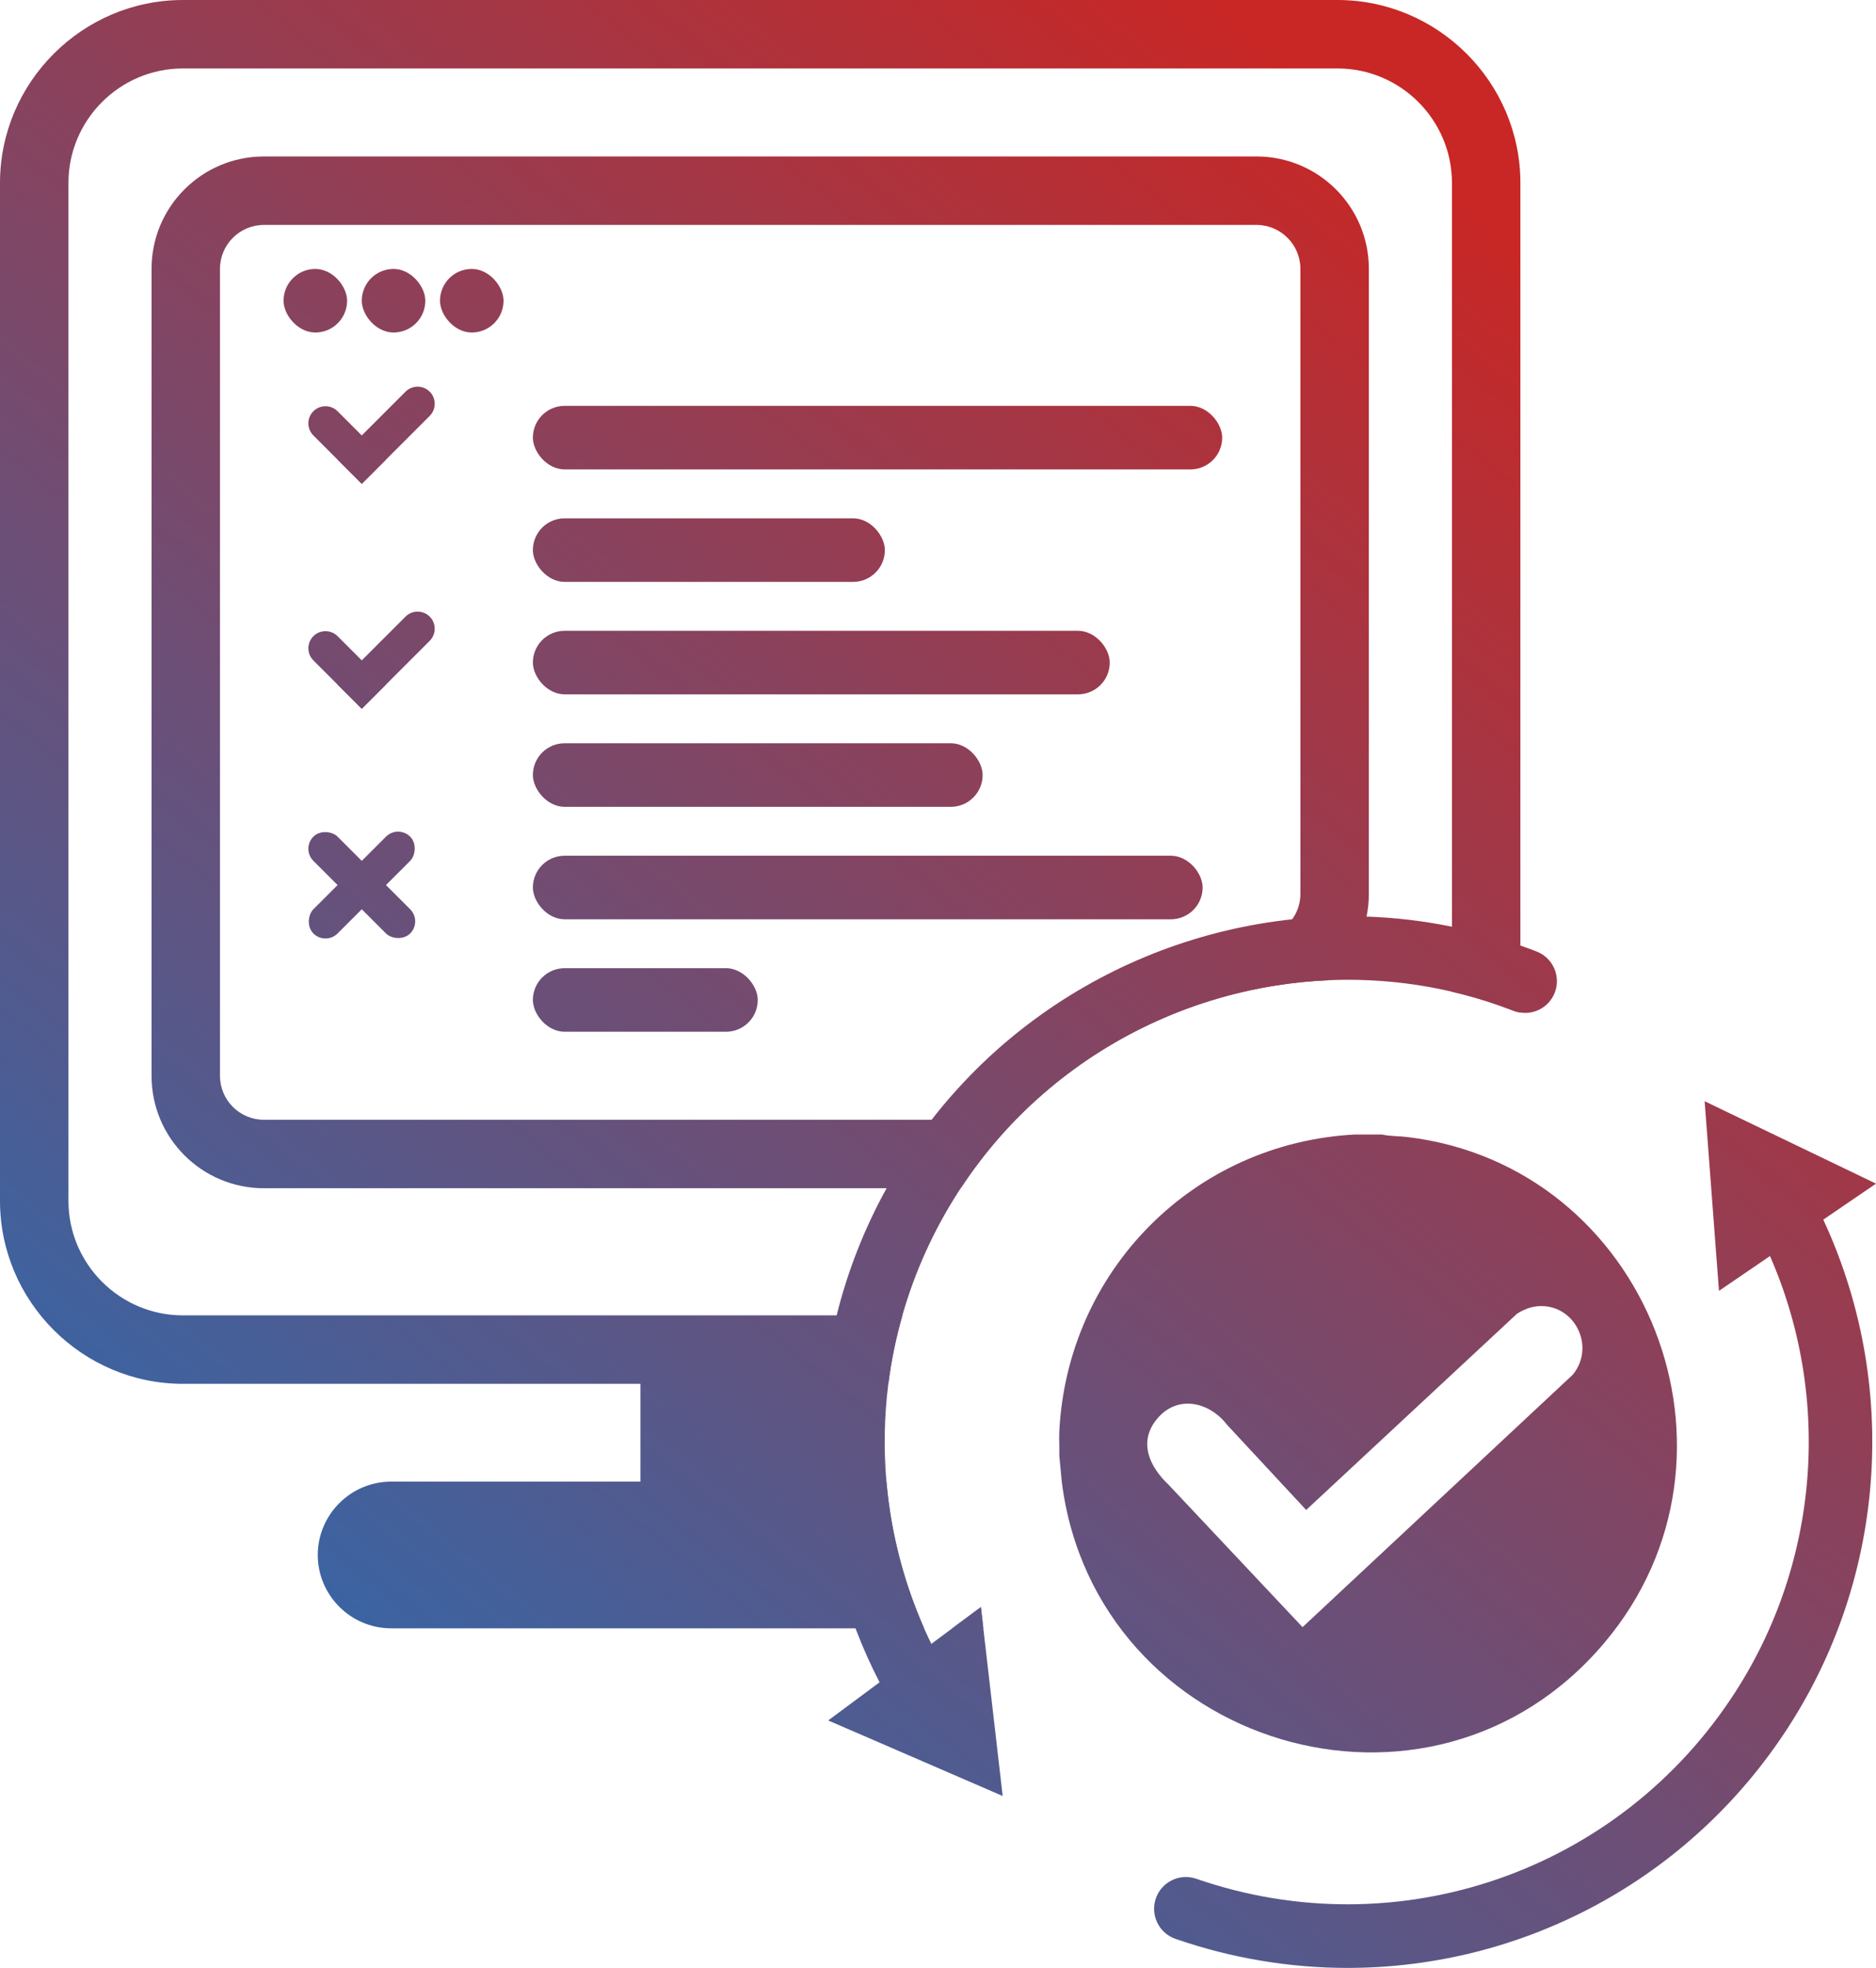 <?xml version="1.0" encoding="UTF-8"?> <svg xmlns="http://www.w3.org/2000/svg" xmlns:xlink="http://www.w3.org/1999/xlink" id="_Слой_2" data-name="Слой 2" viewBox="0 0 383.74 402.45"><defs><style> .cls-1 { fill: url(#_Безымянный_градиент_7); } .cls-2 { fill: url(#_Безымянный_градиент_7-3); } .cls-3 { fill: url(#_Безымянный_градиент_7-4); } .cls-4 { fill: url(#_Безымянный_градиент_7-2); } .cls-5 { fill: url(#_Безымянный_градиент_7-6); } .cls-6 { fill: url(#_Безымянный_градиент_7-5); } .cls-7 { fill: url(#_Безымянный_градиент_7-7); } .cls-8 { fill: url(#_Безымянный_градиент_7-8); } .cls-9 { fill: url(#_Безымянный_градиент_7-9); } .cls-10 { fill: url(#_Безымянный_градиент_7-14); } .cls-11 { fill: url(#_Безымянный_градиент_7-18); } .cls-12 { fill: url(#_Безымянный_градиент_7-11); } .cls-13 { fill: url(#_Безымянный_градиент_7-16); } .cls-14 { fill: url(#_Безымянный_градиент_7-19); } .cls-15 { fill: url(#_Безымянный_градиент_7-17); } .cls-16 { fill: url(#_Безымянный_градиент_7-10); } .cls-17 { fill: url(#_Безымянный_градиент_7-13); } .cls-18 { fill: url(#_Безымянный_градиент_7-12); } .cls-19 { fill: url(#_Безымянный_градиент_7-15); } .cls-20 { fill: url(#_Безымянный_градиент_7-20); } .cls-21 { fill: url(#_Безымянный_градиент_7-21); } .cls-22 { fill: url(#_Безымянный_градиент_7-22); } </style><linearGradient id="_Безымянный_градиент_7" data-name="Безымянный градиент 7" x1="-18.01" y1="330.63" x2="248.67" y2=".24" gradientUnits="userSpaceOnUse"><stop offset="0" stop-color="#266db5"></stop><stop offset="1" stop-color="#c82725"></stop></linearGradient><linearGradient id="_Безымянный_градиент_7-2" data-name="Безымянный градиент 7" x1="194.91" y1="502.48" x2="461.58" y2="172.1" xlink:href="#_Безымянный_градиент_7"></linearGradient><linearGradient id="_Безымянный_градиент_7-3" data-name="Безымянный градиент 7" x1="167.24" y1="480.15" x2="433.91" y2="149.77" xlink:href="#_Безымянный_градиент_7"></linearGradient><linearGradient id="_Безымянный_градиент_7-4" data-name="Безымянный градиент 7" x1="90.96" y1="418.58" x2="357.64" y2="88.2" xlink:href="#_Безымянный_градиент_7"></linearGradient><linearGradient id="_Безымянный_градиент_7-5" data-name="Безымянный градиент 7" x1="120.42" y1="442.36" x2="387.1" y2="111.98" xlink:href="#_Безымянный_градиент_7"></linearGradient><linearGradient id="_Безымянный_градиент_7-6" data-name="Безымянный градиент 7" x1="-16.44" y1="331.89" x2="250.24" y2="1.51" xlink:href="#_Безымянный_градиент_7"></linearGradient><linearGradient id="_Безымянный_градиент_7-7" data-name="Безымянный градиент 7" x1="-99.58" y1="264.78" x2="167.09" y2="-65.6" xlink:href="#_Безымянный_градиент_7"></linearGradient><linearGradient id="_Безымянный_градиент_7-8" data-name="Безымянный градиент 7" x1="-89.89" y1="272.6" x2="176.78" y2="-57.78" xlink:href="#_Безымянный_градиент_7"></linearGradient><linearGradient id="_Безымянный_градиент_7-9" data-name="Безымянный градиент 7" x1="-80.21" y1="280.42" x2="186.47" y2="-49.96" xlink:href="#_Безымянный_градиент_7"></linearGradient><linearGradient id="_Безымянный_градиент_7-10" data-name="Безымянный градиент 7" x1="-16.27" y1="332.03" x2="250.41" y2="1.65" xlink:href="#_Безымянный_градиент_7"></linearGradient><linearGradient id="_Безымянный_градиент_7-11" data-name="Безымянный градиент 7" x1="-25.91" y1="324.24" x2="240.76" y2="-6.14" xlink:href="#_Безымянный_градиент_7"></linearGradient><linearGradient id="_Безымянный_градиент_7-12" data-name="Безымянный градиент 7" x1="-.75" y1="344.56" x2="265.93" y2="14.17" xlink:href="#_Безымянный_градиент_7"></linearGradient><linearGradient id="_Безымянный_градиент_7-13" data-name="Безымянный градиент 7" x1="2.62" y1="347.28" x2="269.3" y2="16.89" xlink:href="#_Безымянный_градиент_7"></linearGradient><linearGradient id="_Безымянный_градиент_7-14" data-name="Безымянный градиент 7" x1="27.49" y1="367.35" x2="294.17" y2="36.96" xlink:href="#_Безымянный_градиент_7"></linearGradient><linearGradient id="_Безымянный_градиент_7-15" data-name="Безымянный градиент 7" x1="11.18" y1="354.18" x2="277.86" y2="23.8" xlink:href="#_Безымянный_градиент_7"></linearGradient><linearGradient id="_Безымянный_градиент_7-16" data-name="Безымянный градиент 7" x1="145.09" y1="462.28" x2="411.77" y2="131.89" xlink:href="#_Безымянный_градиент_7"></linearGradient><linearGradient id="_Безымянный_градиент_7-17" data-name="Безымянный градиент 7" x1="-35.43" y1="316.57" x2="231.25" y2="-13.82" gradientTransform="translate(149.66 .69) rotate(45)" xlink:href="#_Безымянный_градиент_7"></linearGradient><linearGradient id="_Безымянный_градиент_7-18" data-name="Безымянный градиент 7" x1="-35.43" y1="316.57" x2="231.25" y2="-13.82" gradientTransform="translate(-106.31 105.34) rotate(-45)" xlink:href="#_Безымянный_градиент_7"></linearGradient><linearGradient id="_Безымянный_градиент_7-19" data-name="Безымянный градиент 7" x1="-81.87" y1="279.08" x2="184.81" y2="-51.31" xlink:href="#_Безымянный_градиент_7"></linearGradient><linearGradient id="_Безымянный_градиент_7-20" data-name="Безымянный градиент 7" x1="-77.42" y1="282.67" x2="189.26" y2="-47.71" xlink:href="#_Безымянный_градиент_7"></linearGradient><linearGradient id="_Безымянный_градиент_7-21" data-name="Безымянный градиент 7" x1="-59.39" y1="297.22" x2="207.29" y2="-33.16" xlink:href="#_Безымянный_градиент_7"></linearGradient><linearGradient id="_Безымянный_градиент_7-22" data-name="Безымянный градиент 7" x1="-54.93" y1="300.82" x2="211.74" y2="-29.56" xlink:href="#_Безымянный_градиент_7"></linearGradient></defs><g id="_Слой_1-2" data-name="Слой 1"><g><path class="cls-1" d="M273.58,0H37.42C16.84,0,0,16.84,0,37.42v208.16c0,20.58,16.84,37.42,37.42,37.42h93.58v20h-51c-8.25,0-15,6.75-15,15s6.75,15,15,15h109.03c-1.95-4.42-3.56-8.97-4.8-13.57-1.46-5.41-2.43-10.9-2.91-16.43h-1.32v-20h1.71c.6-4.72,1.56-9.4,2.88-14H37.42c-12.91,0-23.42-10.51-23.42-23.42V37.42c0-12.91,10.51-23.42,23.42-23.42h236.16c12.91,0,23.42,10.51,23.42,23.42v165.39c.77.18,1.54.37,2.31.57,3.26.84,6.49,1.88,9.69,3.1.21.07.41.15.62.23.45.18.92.3,1.38.36V37.42c0-20.58-16.84-37.42-37.42-37.42ZM194.79,333h6.35l-.5-4.34-5.85,4.34Z"></path><g><path class="cls-4" d="M275.66,402.45c-11.73,0-23.61-1.93-35.21-5.94-3.39-1.17-5.19-4.87-4.02-8.27,1.17-3.39,4.87-5.2,8.27-4.02,41.26,14.27,86.61-1.44,110.27-38.2,18.37-28.52,20-64.94,4.26-95.04-1.66-3.18-.43-7.11,2.75-8.77,3.18-1.66,7.11-.43,8.77,2.75,17.9,34.23,16.04,75.66-4.85,108.1-20.27,31.48-54.52,49.39-90.24,49.39Z"></path><polygon class="cls-2" points="351.62 263.99 348.69 225.21 383.74 242.06 351.62 263.99"></polygon></g><g><path class="cls-3" d="M318.03,203c-1.12,2.89-4.08,4.53-7.03,4.07-.46-.06-.93-.18-1.38-.36-.21-.08-.41-.16-.62-.23-3.2-1.22-6.43-2.26-9.69-3.1-.77-.2-1.54-.39-2.31-.57-8.38-1.95-16.89-2.71-25.29-2.35-3.6.16-7.18.52-10.71,1.08-9.03,1.42-17.82,4.14-26.08,8.06-7.69,3.65-14.91,8.34-21.43,14-6.35,5.49-12.02,11.91-16.81,19.16-.05.08-.11.16-.16.24-.16.23-.31.46-.46.7-5.13,7.97-8.96,16.49-11.47,25.3-1.32,4.6-2.28,9.28-2.88,14-.84,6.63-.97,13.34-.39,20,.48,5.53,1.45,11.02,2.91,16.43,1.24,4.6,2.85,9.15,4.8,13.57.06.14.13.29.19.43.42.92.84,1.84,1.29,2.75.94,1.95,1.96,3.87,3.05,5.77,1.79,3.12.71,7.09-2.4,8.87-1.02.59-2.13.87-3.23.87-2.25,0-4.44-1.18-5.64-3.27-.83-1.45-1.62-2.91-2.37-4.38-1.8-3.47-3.38-7.02-4.76-10.61-.06-.14-.11-.29-.16-.43-1.71-4.45-3.09-8.99-4.17-13.57-3.93-16.63-3.82-33.91.31-50.43,2.23-8.97,5.63-17.71,10.22-26,1.17-2.14,2.43-4.25,3.77-6.33,1.71-2.65,3.52-5.21,5.44-7.67,1.43-1.86,2.93-3.66,4.48-5.4,4.6-5.19,9.65-9.87,15.07-14,14.89-11.38,32.48-18.65,50.88-21.19,1.11-.16,2.21-.29,3.32-.41h.02c5.03-.54,10.1-.73,15.19-.55,5.83.2,11.67.88,17.47,2.07,4.03.81,8.03,1.87,12,3.17.67.22,1.34.44,2,.68,1.11.38,2.22.79,3.32,1.22,3.35,1.3,5.01,5.07,3.71,8.41Z"></path><polygon class="cls-6" points="205.1 367.29 169.41 351.84 179.92 344.04 190.51 336.18 194.21 333.43 194.79 333 200.64 328.66 201.14 333 201.19 333.43 205.1 367.29"></polygon></g><path class="cls-5" d="M257.03,32H53.97c-12.68,0-22.97,10.29-22.97,22.97v165.06c0,12.68,10.29,22.97,22.97,22.97h139.36c1.13,0,2.25-.08,3.35-.24,4.79-7.25,10.46-13.67,16.81-19.16,6.52-5.66,13.74-10.35,21.43-14,8.26-3.92,17.05-6.64,26.08-8.06,3.53-.56,7.11-.92,10.71-1.08,3.97-3.3,6.75-7.87,7.82-13.01.31-1.51.47-3.06.47-4.65V54.97c0-12.68-10.29-22.97-22.97-22.97ZM259.4,191.44c-5.24,1.43-10.42,3.17-15.4,5.17-10.25,4.12-19.8,9.41-28.34,15.7-5.77,4.22-11.12,8.94-15.91,14.03-1.59,1.69-3.93,2.66-6.42,2.66H53.97c-4.94,0-8.97-4.03-8.97-8.97V54.97c0-4.94,4.03-8.97,8.97-8.97h203.06c4.94,0,8.97,4.03,8.97,8.97v127.83c0,1.92-.61,3.72-1.68,5.2-1.16,1.64-2.88,2.88-4.92,3.44Z"></path><rect class="cls-7" x="58" y="55" width="13" height="13" rx="6.5" ry="6.5"></rect><rect class="cls-8" x="74" y="55" width="13" height="13" rx="6.5" ry="6.5"></rect><rect class="cls-9" x="90" y="55" width="13" height="13" rx="6.5" ry="6.5"></rect><rect class="cls-16" x="109" y="83" width="141" height="13" rx="6.5" ry="6.5"></rect><rect class="cls-12" x="109" y="106" width="72" height="13" rx="6.5" ry="6.5"></rect><rect class="cls-18" x="109" y="129" width="118" height="13" rx="6.5" ry="6.5"></rect><rect class="cls-17" x="109" y="152" width="92" height="13" rx="6.5" ry="6.5"></rect><rect class="cls-10" x="109" y="175" width="137" height="13" rx="6.5" ry="6.5"></rect><rect class="cls-19" x="109" y="198" width="46" height="13" rx="6.5" ry="6.5"></rect><path class="cls-13" d="M282.61,232c1.68.39,3.55.32,5.28.53,49.22,5.93,72.42,65.19,40.39,103.31-35.56,42.34-104.1,21.4-111.07-32.62l-.53-5.52c.06-1.64-.08-3.3,0-4.94,1.66-32.96,27.5-59.01,60.49-60.75h5.43ZM314.41,267.14c-1.41.14-2.96.77-4.13,1.55l-43.1,40.11-16.17-17.41c-3.63-4.71-10.15-6.25-14.33-1.23-3.92,4.71-1.55,9.79,2.35,13.47l27.41,29.13,55.28-51.63c4.78-5.82.27-14.72-7.32-13.99Z"></path><rect class="cls-15" x="70.5" y="167" width="7" height="28" rx="3.5" ry="3.5" transform="translate(-106.31 105.34) rotate(-45)"></rect><rect class="cls-11" x="70.5" y="167" width="7" height="28" rx="3.5" ry="3.5" transform="translate(149.66 .69) rotate(45)"></rect><g><path class="cls-14" d="M78.95,94l-4.95,4.95-9.9-9.9c-1.36-1.36-1.36-3.59,0-4.95.68-.68,1.58-1.02,2.48-1.02s1.79.34,2.47,1.02l9.9,9.9Z"></path><path class="cls-20" d="M88.92,82.58c0,.89-.34,1.79-1.02,2.47l-13.9,13.9-4.95-4.95,13.9-13.9c1.36-1.36,3.59-1.36,4.95,0,.68.68,1.02,1.58,1.02,2.48Z"></path></g><g><path class="cls-21" d="M78.95,140l-4.95,4.95-9.9-9.9c-1.36-1.36-1.36-3.59,0-4.95.68-.68,1.58-1.02,2.48-1.02s1.79.34,2.47,1.02l9.9,9.9Z"></path><path class="cls-22" d="M88.92,128.58c0,.89-.34,1.79-1.02,2.47l-13.9,13.9-4.95-4.95,13.9-13.9c1.36-1.36,3.59-1.36,4.95,0,.68.68,1.02,1.58,1.02,2.48Z"></path></g></g></g></svg> 